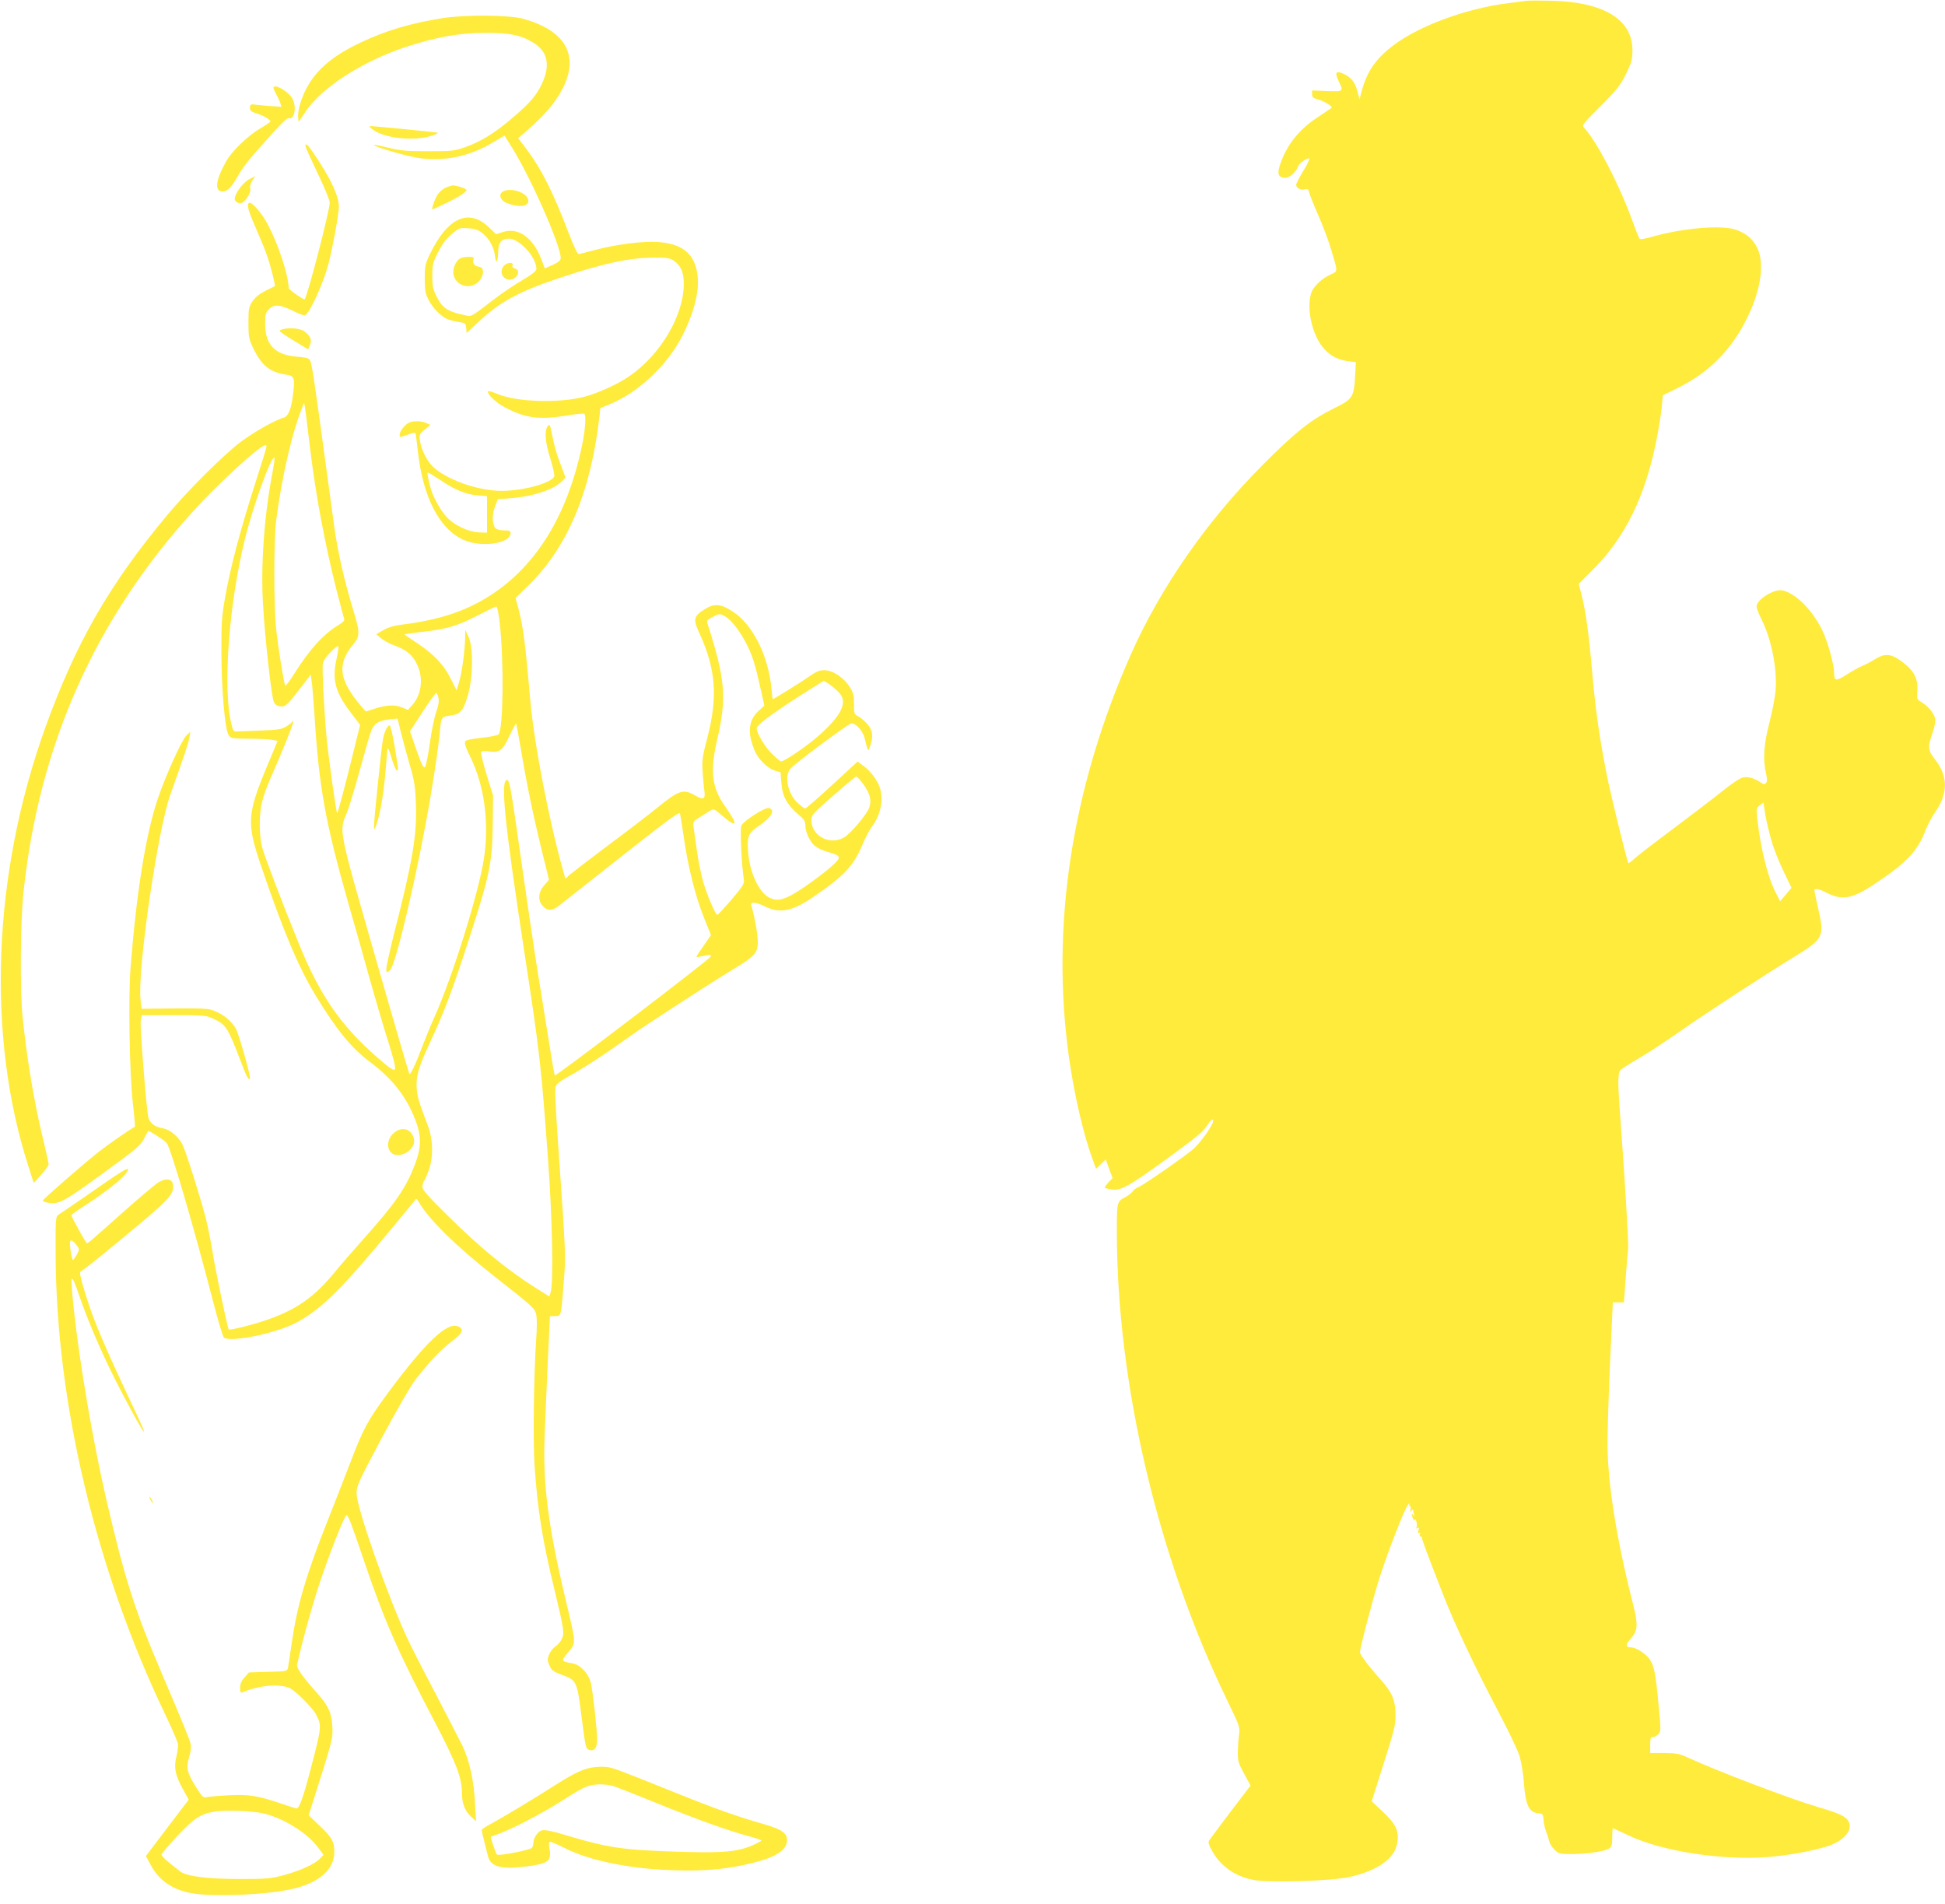 <?xml version="1.0" standalone="no"?>
<!DOCTYPE svg PUBLIC "-//W3C//DTD SVG 20010904//EN"
 "http://www.w3.org/TR/2001/REC-SVG-20010904/DTD/svg10.dtd">
<svg version="1.0" xmlns="http://www.w3.org/2000/svg"
 width="1280pt" height="1253pt" viewBox="0 0 1280 1253"
 preserveAspectRatio="xMidYMid meet">
<g transform="translate(0,1253) scale(0.1,-0.1)"
fill="#ffeb3b" stroke="none">
<path d="M10040 12524 c-14 -2 -65 -9 -115 -15 -273 -34 -581 -147 -752 -275
-114 -85 -174 -170 -209 -293 l-17 -64 -12 46 c-16 62 -38 93 -86 118 -56 28
-68 14 -40 -43 34 -71 34 -71 -76 -67 l-98 4 0 -24 c0 -19 7 -27 32 -33 44
-11 106 -49 96 -58 -4 -3 -47 -32 -95 -64 -124 -81 -209 -192 -248 -323 -16
-51 -3 -73 40 -73 29 0 72 41 84 78 6 19 64 58 73 48 3 -3 -15 -40 -41 -82
-25 -42 -46 -82 -46 -89 0 -22 28 -38 55 -31 21 5 26 2 31 -21 4 -16 30 -82
59 -148 29 -66 67 -165 83 -220 48 -159 48 -149 -1 -171 -59 -27 -114 -79
-128 -122 -31 -94 2 -258 69 -348 46 -59 99 -91 171 -100 l54 -7 -5 -91 c-8
-140 -16 -153 -139 -213 -152 -75 -251 -153 -469 -372 -366 -367 -669 -802
-865 -1241 -392 -882 -533 -1795 -409 -2665 34 -240 95 -504 156 -668 l21 -58
32 31 32 31 22 -62 23 -61 -28 -29 c-15 -16 -25 -31 -22 -35 4 -3 24 -8 46
-11 60 -8 110 20 364 204 187 136 237 177 261 216 21 32 34 44 40 38 13 -13
-65 -129 -121 -184 -42 -41 -334 -244 -371 -259 -14 -5 -31 -18 -38 -29 -8
-10 -27 -26 -43 -34 -60 -31 -60 -31 -60 -228 0 -1000 269 -2145 727 -3087 82
-169 84 -177 77 -225 -4 -27 -7 -79 -8 -115 0 -58 4 -73 42 -142 l42 -77 -132
-173 c-72 -95 -135 -180 -141 -189 -8 -12 -2 -30 22 -72 58 -101 153 -166 275
-188 110 -19 508 -6 626 20 188 42 300 122 316 227 11 77 -8 118 -93 200 l-76
71 79 249 c71 222 79 257 78 324 -1 90 -24 146 -94 223 -82 92 -140 168 -140
185 0 30 80 333 126 482 56 176 170 469 191 490 9 8 13 9 9 3 -4 -7 -3 -13 2
-13 6 0 8 -10 5 -22 -4 -19 -3 -20 6 -8 6 9 11 10 11 3 0 -6 3 -20 6 -30 5
-15 4 -15 -5 -3 -13 18 -13 3 -1 -25 6 -14 9 -15 10 -5 1 9 5 6 10 -8 5 -12 6
-30 3 -39 -5 -11 -3 -14 6 -8 10 6 11 2 6 -15 -5 -15 -4 -20 4 -16 7 5 9 1 5
-8 -3 -9 -1 -16 5 -16 6 0 10 -3 9 -8 -3 -7 24 -79 140 -377 73 -187 203 -464
355 -753 69 -130 135 -268 147 -307 12 -40 25 -117 29 -180 11 -145 34 -192
97 -197 26 -2 29 -5 32 -42 1 -23 9 -57 16 -76 8 -19 17 -48 21 -64 3 -16 19
-41 35 -57 27 -27 34 -29 110 -29 101 0 218 17 248 36 19 12 22 23 22 74 0 33
2 60 4 60 2 0 50 -22 107 -49 218 -103 610 -163 909 -141 137 11 288 38 396
71 83 26 147 82 147 129 0 56 -38 80 -208 129 -184 54 -662 236 -860 327 -52
24 -73 28 -152 29 l-93 0 0 53 c0 44 3 52 18 52 11 0 27 9 36 19 17 18 17 29
1 192 -19 206 -29 258 -59 301 -24 36 -89 78 -123 78 -37 0 -36 19 1 60 45 50
47 89 12 228 -106 418 -163 773 -167 1032 -1 69 6 311 16 538 l19 412 36 0 37
0 12 168 c7 92 14 176 16 187 4 20 -23 475 -50 835 -20 264 -20 323 3 342 9 8
64 43 122 77 58 34 182 115 275 181 169 118 555 369 754 491 180 110 189 128
147 308 -14 64 -26 119 -26 124 0 13 35 7 72 -13 111 -59 178 -47 341 64 197
132 269 210 318 341 12 32 41 88 65 122 87 127 85 238 -7 353 -41 52 -43 75
-14 159 17 49 24 83 20 103 -8 35 -45 80 -89 107 -32 20 -33 22 -28 75 6 79
-23 135 -101 192 -73 54 -112 57 -178 16 -24 -15 -60 -34 -79 -42 -19 -7 -66
-33 -104 -57 -75 -48 -86 -46 -86 13 0 47 -39 192 -71 262 -62 138 -178 257
-268 277 -55 12 -171 -60 -171 -106 0 -11 13 -45 29 -77 69 -136 108 -333 96
-477 -4 -44 -22 -139 -41 -212 -37 -143 -43 -241 -22 -332 9 -40 9 -54 -1 -64
-9 -9 -15 -9 -29 1 -40 29 -86 43 -118 37 -21 -3 -74 -39 -141 -92 -59 -48
-207 -160 -328 -251 -121 -90 -235 -178 -252 -195 -18 -17 -35 -29 -37 -26 -7
7 -101 389 -131 528 -51 244 -85 471 -105 707 -24 274 -43 416 -71 526 l-19
76 98 99 c207 208 339 477 412 842 16 80 32 181 36 223 l7 77 92 45 c215 105
366 259 470 479 90 190 109 362 52 460 -30 51 -66 80 -129 104 -92 35 -355 13
-563 -47 -38 -11 -72 -16 -75 -12 -4 4 -28 66 -54 137 -85 230 -225 499 -308
591 -19 21 -19 21 105 145 108 108 129 135 167 211 37 76 43 96 43 155 2 204
-187 320 -533 328 -80 2 -156 2 -170 -1z m1616 -5519 c13 -49 49 -141 79 -203
l55 -114 -37 -44 -38 -44 -27 52 c-55 105 -102 297 -124 497 -6 60 -5 65 17
82 l24 18 12 -77 c7 -42 25 -117 39 -167z"/>
<path d="M2915 12411 c-210 -33 -376 -82 -544 -162 -224 -106 -341 -224 -395
-400 -10 -30 -16 -70 -14 -89 l3 -33 47 70 c103 155 375 331 659 424 199 65
350 92 519 93 166 0 237 -14 320 -65 95 -58 114 -149 55 -273 -35 -74 -76
-122 -188 -218 -117 -101 -211 -159 -312 -195 -76 -27 -89 -28 -250 -28 -143
0 -184 4 -259 23 -49 12 -91 21 -93 18 -10 -10 230 -79 309 -88 161 -20 324
16 469 103 l79 47 45 -72 c121 -189 325 -649 325 -734 0 -15 -14 -27 -52 -45
l-53 -23 -21 56 c-52 143 -152 216 -252 184 l-47 -15 -47 45 c-134 129 -275
63 -391 -181 -29 -61 -32 -77 -32 -158 1 -78 4 -97 27 -141 28 -54 83 -109
127 -126 14 -5 46 -13 71 -17 42 -6 45 -8 48 -39 l3 -33 77 72 c145 135 267
201 543 293 283 94 452 130 609 131 95 0 108 -2 139 -24 43 -31 61 -75 61
-149 0 -208 -154 -469 -362 -610 -73 -50 -204 -110 -293 -133 -166 -43 -443
-35 -569 18 -32 13 -61 22 -63 19 -11 -11 28 -54 80 -89 30 -20 88 -48 130
-62 91 -30 170 -32 314 -8 56 9 105 14 109 10 12 -12 6 -103 -15 -205 -95
-458 -298 -792 -603 -989 -161 -104 -335 -162 -582 -193 -54 -7 -93 -18 -124
-37 l-46 -26 33 -28 c18 -15 59 -37 92 -48 76 -28 116 -63 145 -126 41 -87 28
-194 -30 -261 l-31 -35 -40 16 c-45 20 -110 16 -188 -11 l-49 -16 -29 33
c-149 173 -163 278 -55 408 46 55 46 79 0 229 -58 190 -100 377 -123 537 -11
83 -43 317 -71 520 -62 458 -78 563 -90 585 -7 13 -28 18 -86 23 -143 11 -209
78 -209 214 0 62 3 75 24 97 34 36 73 33 160 -10 39 -19 75 -33 80 -29 31 19
116 206 150 329 27 99 71 337 71 386 0 63 -41 156 -124 288 -73 113 -96 140
-96 111 0 -6 36 -86 80 -178 44 -91 80 -179 80 -194 0 -54 -152 -637 -166
-637 -12 0 -104 65 -104 74 -3 89 -67 284 -136 416 -39 76 -108 155 -125 145
-17 -11 -5 -54 50 -178 27 -62 58 -137 68 -167 22 -61 57 -200 52 -203 -2 -1
-30 -15 -63 -31 -39 -20 -67 -42 -85 -70 -24 -36 -26 -48 -26 -140 0 -92 3
-107 31 -166 54 -114 111 -160 216 -175 56 -8 60 -21 46 -133 -11 -94 -31
-142 -60 -150 -52 -13 -199 -96 -283 -159 -113 -85 -349 -320 -485 -483 -383
-460 -600 -839 -802 -1398 -347 -965 -388 -2027 -111 -2887 l35 -109 49 54
c27 30 49 61 49 69 0 7 -15 77 -34 155 -60 245 -108 529 -137 811 -18 175 -15
625 5 819 102 972 470 1800 1119 2514 164 181 438 432 472 432 15 0 18 12 -59
-230 -107 -335 -171 -576 -207 -785 -19 -108 -23 -166 -22 -340 0 -245 23
-514 47 -551 16 -23 21 -24 134 -25 64 0 133 -3 153 -7 l36 -7 -75 -180 c-126
-305 -129 -364 -33 -645 142 -419 245 -664 356 -847 140 -230 236 -348 360
-441 147 -110 237 -225 296 -375 42 -107 43 -181 4 -287 -58 -159 -127 -261
-336 -495 -74 -83 -162 -184 -195 -225 -137 -168 -259 -252 -462 -320 -89 -30
-231 -65 -237 -58 -7 7 -86 383 -105 503 -11 71 -32 174 -46 230 -35 136 -131
440 -154 485 -27 53 -83 99 -131 106 -52 9 -87 37 -94 77 -15 86 -54 593 -49
628 l7 39 211 0 c200 0 214 -1 261 -24 81 -37 95 -59 176 -271 41 -109 54
-133 64 -124 8 9 -74 300 -94 333 -30 47 -71 83 -126 108 -48 22 -60 23 -272
22 l-221 -2 -7 59 c-22 189 111 1109 195 1347 102 287 119 340 126 377 l7 40
-26 -24 c-30 -28 -139 -269 -190 -421 -79 -236 -140 -621 -178 -1110 -15 -198
-7 -683 15 -889 10 -84 16 -154 14 -155 -37 -20 -172 -114 -233 -161 -93 -73
-369 -312 -373 -325 -2 -5 17 -12 41 -15 65 -10 101 10 342 185 242 176 260
191 287 245 11 22 22 42 23 43 5 5 108 -62 122 -79 26 -32 175 -540 303 -1034
34 -132 67 -243 74 -247 51 -33 357 32 486 104 167 94 292 219 650 653 68 83
125 152 127 155 3 3 9 -2 14 -11 65 -117 242 -292 498 -494 266 -209 270 -213
280 -257 5 -20 5 -90 0 -155 -16 -229 -22 -675 -11 -838 20 -293 52 -492 132
-820 62 -257 66 -284 46 -322 -8 -17 -27 -38 -41 -47 -15 -10 -33 -33 -41 -52
-12 -29 -12 -39 0 -68 16 -39 23 -44 95 -71 84 -31 90 -44 117 -262 27 -212
29 -219 50 -227 33 -13 54 12 54 62 0 68 -28 318 -41 375 -15 66 -70 124 -126
133 -68 10 -71 17 -29 65 59 70 60 53 -12 354 -114 481 -150 756 -138 1070 6
169 34 787 35 793 1 1 16 2 35 2 40 0 38 -7 57 236 13 162 12 176 -37 882 -19
270 -24 380 -16 397 6 13 43 40 87 64 89 48 220 133 395 258 120 85 483 321
695 451 127 77 147 98 152 159 4 40 -19 178 -43 256 -8 25 30 22 91 -8 95 -47
176 -32 307 56 210 142 273 207 332 347 19 46 47 99 61 118 61 80 82 182 54
265 -17 48 -61 106 -106 139 l-39 29 -168 -155 c-92 -85 -172 -154 -177 -154
-5 0 -27 16 -49 36 -66 60 -91 180 -47 227 36 40 383 297 400 297 31 0 74 -48
87 -97 24 -95 22 -91 36 -53 23 63 17 105 -17 145 -18 20 -45 43 -60 51 -28
14 -29 18 -29 82 0 58 -4 75 -29 113 -38 61 -112 109 -166 109 -33 0 -54 -9
-101 -42 -55 -39 -231 -148 -238 -148 -2 0 -6 30 -9 68 -20 215 -122 421 -252
506 -79 53 -125 57 -188 17 -73 -47 -77 -66 -34 -158 108 -235 122 -418 52
-688 -33 -124 -36 -149 -31 -225 3 -47 8 -101 11 -120 9 -58 -5 -67 -57 -36
-80 47 -108 38 -249 -76 -57 -47 -205 -160 -329 -252 -124 -93 -237 -180 -252
-193 l-27 -26 -15 54 c-89 310 -192 840 -216 1119 -33 382 -47 485 -78 605
l-19 70 82 80 c260 253 413 618 470 1115 l6 55 57 23 c194 79 387 261 485 457
83 168 116 313 93 422 -25 123 -107 182 -265 191 -99 5 -264 -16 -406 -53 -52
-14 -100 -26 -106 -27 -8 -2 -34 53 -66 137 -104 273 -180 423 -279 555 l-54
71 38 32 c140 121 216 211 263 311 98 210 4 366 -266 442 -94 26 -377 28 -530
5z m262 -1417 c45 -37 74 -91 81 -152 6 -58 20 -32 21 40 1 51 24 78 69 78 70
0 182 -122 182 -199 0 -14 -26 -35 -93 -75 -51 -30 -130 -83 -176 -118 -177
-135 -152 -123 -219 -108 -95 20 -132 46 -167 115 -26 52 -30 71 -30 140 0 71
4 89 33 145 34 69 56 98 112 144 31 25 40 28 92 24 45 -3 66 -11 95 -34z
m-1136 -1417 c37 -303 94 -612 173 -927 25 -96 47 -182 51 -191 4 -12 -6 -23
-37 -42 -97 -57 -190 -159 -292 -321 -33 -53 -57 -83 -60 -75 -10 27 -45 246
-58 364 -17 152 -17 597 0 725 38 290 107 586 174 746 13 33 7 66 49 -279z
m-250 -168 c-52 -274 -76 -601 -60 -857 13 -229 56 -608 71 -640 9 -19 22 -28
44 -30 34 -3 43 5 144 137 l55 72 6 -43 c4 -24 12 -126 19 -228 29 -468 72
-703 220 -1225 49 -170 114 -400 144 -510 31 -110 82 -285 115 -390 43 -135
57 -193 49 -202 -8 -10 -35 9 -114 78 -241 210 -379 409 -517 749 -105 257
-226 575 -242 635 -20 77 -21 212 -1 296 8 36 34 108 57 160 78 176 149 353
148 368 0 10 -2 11 -5 4 -3 -7 -21 -22 -41 -34 -30 -18 -54 -22 -166 -26 -73
-3 -143 -6 -157 -6 -22 -2 -26 4 -37 48 -58 228 -18 781 88 1215 54 220 176
557 195 538 3 -3 -4 -52 -15 -109z m1498 -981 c28 -250 23 -700 -8 -731 -4 -4
-42 -13 -82 -18 -135 -17 -139 -18 -139 -40 0 -11 13 -46 30 -79 97 -191 131
-439 95 -678 -34 -226 -208 -783 -327 -1047 -27 -60 -64 -151 -83 -201 -36
-99 -74 -179 -81 -171 -2 2 -104 350 -225 773 -246 859 -239 821 -184 952 14
35 52 162 85 282 33 121 66 235 74 254 19 45 49 64 116 72 l56 6 23 -93 c13
-52 39 -148 58 -214 30 -101 36 -141 40 -253 8 -201 -20 -372 -143 -853 -30
-120 -54 -228 -52 -240 3 -21 3 -21 25 -3 39 34 190 685 268 1152 25 147 50
323 57 390 13 135 6 123 90 137 50 8 71 37 99 137 33 118 34 312 2 378 l-21
45 -1 -55 c-2 -84 -21 -228 -40 -289 l-16 -54 -39 77 c-45 93 -113 163 -225
237 -45 29 -80 54 -78 55 2 2 46 8 98 14 173 19 245 39 374 106 66 34 125 63
131 63 6 1 16 -45 23 -111z m1488 43 c43 -27 104 -110 147 -201 33 -70 48
-121 90 -309 l16 -74 -39 -36 c-67 -62 -74 -148 -22 -266 24 -54 84 -112 131
-126 l37 -11 5 -67 c7 -95 37 -148 126 -223 24 -20 32 -35 32 -60 1 -45 31
-110 65 -136 16 -13 53 -30 84 -38 90 -26 92 -33 21 -97 -34 -31 -113 -90
-175 -133 -126 -85 -175 -100 -233 -70 -69 35 -131 171 -139 304 -7 102 1 121
79 173 77 53 102 100 58 112 -24 6 -164 -82 -181 -115 -10 -19 1 -257 16 -354
5 -28 -4 -43 -80 -133 -48 -55 -90 -101 -94 -101 -13 0 -69 132 -95 223 -13
45 -31 136 -40 202 -9 66 -19 136 -22 155 -4 33 -2 37 43 64 26 17 58 36 69
43 20 13 27 9 80 -37 70 -59 92 -65 68 -17 -9 17 -32 53 -50 78 -89 123 -103
231 -55 439 65 279 55 398 -63 767 -6 18 -1 25 31 42 48 25 51 25 90 2z
m-2562 -276 c-31 -137 -9 -219 92 -352 l63 -83 -72 -290 c-40 -159 -75 -290
-79 -290 -6 0 -53 332 -69 490 -17 174 -32 467 -25 498 6 29 91 120 102 109 2
-3 -3 -40 -12 -82z m3252 -174 c22 -16 50 -42 62 -57 49 -62 2 -150 -147 -280
-77 -67 -219 -164 -242 -164 -5 0 -32 22 -60 50 -45 44 -100 135 -100 167 0
21 89 89 265 202 94 60 173 110 176 110 3 1 24 -12 46 -28z m-2581 -85 c4 -24
-1 -52 -16 -92 -11 -32 -30 -123 -41 -203 -11 -80 -26 -152 -32 -158 -10 -10
-22 14 -56 111 l-43 124 82 126 c45 69 86 126 91 126 4 0 11 -15 15 -34z m544
-347 c38 -227 80 -430 137 -661 l46 -187 -31 -36 c-42 -47 -44 -104 -6 -141
28 -29 59 -27 100 4 12 9 176 139 365 288 333 263 425 331 433 323 2 -2 14
-74 26 -158 28 -198 78 -395 135 -535 l44 -109 -42 -61 c-64 -91 -62 -88 -33
-81 14 3 38 7 52 10 19 4 25 2 22 -9 -3 -15 -1018 -789 -1026 -782 -5 5 -17
78 -62 361 -17 110 -40 250 -50 310 -22 137 -77 509 -138 940 -39 271 -50 330
-63 333 -48 9 -21 -265 111 -1128 102 -665 112 -753 157 -1375 28 -380 36
-809 17 -868 l-9 -28 -86 54 c-188 118 -367 265 -581 476 -131 129 -168 171
-168 191 0 14 4 30 9 36 5 5 19 36 31 69 33 88 31 207 -5 300 -60 159 -67 182
-72 236 -8 80 10 144 83 301 95 202 151 351 257 678 142 437 158 515 160 785
l2 170 -43 138 c-23 76 -39 143 -36 149 4 6 24 8 50 4 73 -10 90 4 136 100 22
47 42 84 44 81 3 -2 18 -83 34 -178z m2252 -220 c43 -59 55 -104 39 -152 -14
-43 -119 -168 -164 -196 -92 -57 -217 7 -217 111 0 35 7 43 143 162 78 69 147
126 152 126 6 0 27 -23 47 -51z"/>
<path d="M3027 10829 c-28 -16 -49 -68 -43 -104 13 -68 91 -100 150 -61 50 32
61 108 18 111 -28 2 -44 23 -36 48 4 14 -1 17 -33 17 -21 0 -46 -5 -56 -11z"/>
<path d="M3317 10782 c-34 -37 -11 -92 38 -92 48 0 76 62 34 73 -15 4 -20 11
-16 21 9 23 -35 21 -56 -2z"/>
<path d="M2537 7723 c-18 -44 -19 -50 -52 -368 -30 -289 -31 -324 -4 -240 26
83 47 217 58 363 5 68 11 125 13 128 3 2 15 -29 27 -71 13 -41 27 -75 32 -75
12 0 12 4 -14 159 -12 74 -27 136 -33 138 -6 2 -18 -13 -27 -34z"/>
<path d="M1800 11951 c0 -6 9 -25 19 -43 10 -18 22 -44 26 -57 l7 -24 -83 6
c-46 4 -93 8 -104 10 -15 1 -20 -4 -20 -22 0 -19 8 -26 40 -36 42 -12 95 -42
95 -54 0 -4 -30 -24 -67 -46 -80 -46 -189 -151 -225 -217 -71 -128 -78 -198
-22 -198 31 0 59 30 103 108 18 33 66 97 105 141 165 187 213 237 225 233 38
-13 55 71 26 128 -25 48 -125 105 -125 71z"/>
<path d="M2450 11680 c74 -59 267 -81 385 -45 33 10 53 20 45 22 -23 4 -412
43 -435 43 -19 0 -18 -2 5 -20z"/>
<path d="M1639 11350 c-47 -25 -107 -115 -92 -139 5 -9 19 -17 31 -19 28 -4
77 68 69 99 -4 14 2 33 14 51 11 15 19 28 17 28 -2 -1 -19 -9 -39 -20z"/>
<path d="M2934 11296 c-17 -8 -40 -27 -51 -42 -21 -29 -48 -108 -35 -102 4 2
42 20 85 40 84 40 137 74 137 88 0 9 -64 30 -90 30 -8 -1 -29 -7 -46 -14z"/>
<path d="M3306 11267 c-26 -19 -12 -56 27 -72 87 -35 157 -23 142 24 -15 50
-125 80 -169 48z"/>
<path d="M1858 10363 c-10 -2 -18 -8 -18 -11 0 -4 43 -33 94 -64 l94 -57 12
29 c14 33 4 58 -36 89 -26 20 -97 27 -146 14z"/>
<path d="M2694 9750 c-27 -11 -64 -57 -64 -81 0 -18 1 -18 51 0 36 14 51 16
54 8 2 -7 8 -59 15 -116 33 -299 138 -506 295 -581 114 -55 315 -29 315 42 0
15 -8 18 -44 18 -26 0 -48 6 -56 15 -21 26 -23 87 -3 140 l19 50 89 7 c151 13
283 58 336 114 l21 22 -30 79 c-32 83 -43 123 -62 218 -11 54 -13 57 -26 40
-22 -30 -16 -108 17 -210 16 -53 29 -106 27 -117 -6 -43 -200 -98 -346 -98
-146 0 -337 64 -439 146 -46 38 -89 116 -99 182 -6 41 -5 45 31 75 l38 31 -29
13 c-33 14 -80 15 -110 3z m198 -375 c98 -67 173 -98 248 -104 l65 -6 0 -120
0 -120 -55 2 c-72 4 -167 50 -215 106 -43 49 -89 135 -103 192 -20 78 -22 95
-15 95 4 0 37 -20 75 -45z"/>
<path d="M2592 5075 c-47 -40 -51 -109 -8 -137 24 -16 75 -8 104 17 38 31 47
67 28 104 -26 49 -77 55 -124 16z"/>
<path d="M675 4736 c-83 -58 -177 -123 -210 -145 -33 -22 -69 -47 -80 -54 -19
-14 -20 -26 -19 -258 3 -982 267 -2086 725 -3038 43 -90 80 -176 81 -190 1
-14 -4 -50 -11 -79 -18 -72 -8 -122 40 -210 l41 -74 -141 -185 -141 -186 32
-59 c55 -104 148 -166 278 -187 155 -25 517 -7 673 34 166 43 257 128 257 239
0 68 -15 95 -95 171 l-74 70 29 90 c131 414 132 416 127 495 -5 90 -25 135
-100 219 -93 104 -137 166 -132 186 33 152 99 389 150 543 65 194 163 442 175
442 11 0 30 -47 112 -290 136 -402 228 -612 469 -1070 143 -274 179 -368 179
-468 0 -67 19 -117 58 -154 l35 -33 -7 120 c-8 153 -36 279 -84 380 -22 44
-102 199 -178 345 -77 146 -161 310 -186 365 -127 273 -330 853 -331 945 -1
52 7 70 166 369 93 174 190 343 219 380 95 122 170 201 239 253 74 55 86 81
44 100 -71 32 -215 -104 -465 -442 -130 -177 -159 -230 -243 -450 -41 -107
-111 -286 -155 -397 -137 -345 -196 -545 -232 -793 -11 -80 -23 -155 -25 -166
-5 -21 -12 -22 -131 -25 l-126 -4 -29 -33 c-21 -23 -29 -43 -29 -68 0 -31 3
-35 18 -29 107 46 248 58 310 26 43 -22 152 -132 174 -176 36 -71 35 -79 -40
-365 -46 -176 -73 -250 -90 -250 -4 0 -53 15 -108 34 -146 50 -205 59 -336 53
-62 -3 -126 -9 -143 -12 -28 -6 -32 -2 -73 62 -61 98 -69 131 -48 199 11 35
15 67 11 87 -8 34 -48 132 -193 472 -178 417 -242 620 -362 1137 -89 386 -177
902 -215 1260 -25 241 -21 248 40 73 55 -159 136 -348 224 -525 75 -150 189
-360 197 -360 6 0 -11 39 -111 250 -113 239 -201 442 -240 555 -45 131 -75
240 -67 246 4 3 25 18 47 34 22 16 119 94 215 174 314 259 350 295 350 354 0
52 -46 61 -106 21 -21 -15 -115 -94 -209 -177 -245 -218 -244 -217 -253 -217
-7 0 -102 171 -102 184 0 4 46 36 103 73 126 82 228 163 257 203 37 52 2 35
-155 -74z m-171 -399 c20 -27 20 -28 2 -62 -11 -19 -22 -35 -26 -35 -7 0 -20
73 -20 112 0 25 18 19 44 -15z m1241 -3742 c133 -36 283 -131 349 -223 l35
-47 -22 -24 c-34 -36 -130 -80 -236 -109 -88 -24 -112 -26 -296 -26 -216 0
-350 18 -391 51 -12 10 -45 36 -73 58 -27 22 -49 45 -48 52 1 7 48 62 104 122
110 117 151 144 243 160 74 13 261 5 335 -14z"/>
<path d="M990 2660 c6 -11 13 -20 16 -20 2 0 0 9 -6 20 -6 11 -13 20 -16 20
-2 0 0 -9 6 -20z"/>
<path d="M3899 900 c-64 -11 -119 -37 -235 -110 -138 -89 -357 -220 -431 -260
-35 -18 -63 -37 -63 -42 0 -7 12 -58 41 -171 19 -73 87 -90 266 -67 132 18
154 36 139 115 -4 20 -4 40 -1 45 3 5 48 -13 100 -40 165 -84 436 -139 730
-147 210 -6 348 8 521 52 146 37 214 84 214 148 0 44 -39 71 -147 102 -180 51
-327 103 -594 211 -396 159 -401 161 -449 167 -25 3 -66 1 -91 -3z m156 -129
c28 -10 146 -57 264 -105 256 -104 484 -186 604 -217 48 -13 87 -26 87 -30 0
-3 -26 -18 -59 -32 -95 -41 -188 -50 -441 -43 -417 12 -498 24 -806 116 -73
22 -119 31 -137 26 -27 -6 -57 -50 -57 -83 0 -10 -4 -24 -8 -31 -10 -15 -222
-57 -232 -45 -9 10 -43 113 -39 117 2 1 27 11 54 20 84 31 274 129 393 204
132 84 166 103 207 113 53 13 119 9 170 -10z"/>
</g>
</svg>
